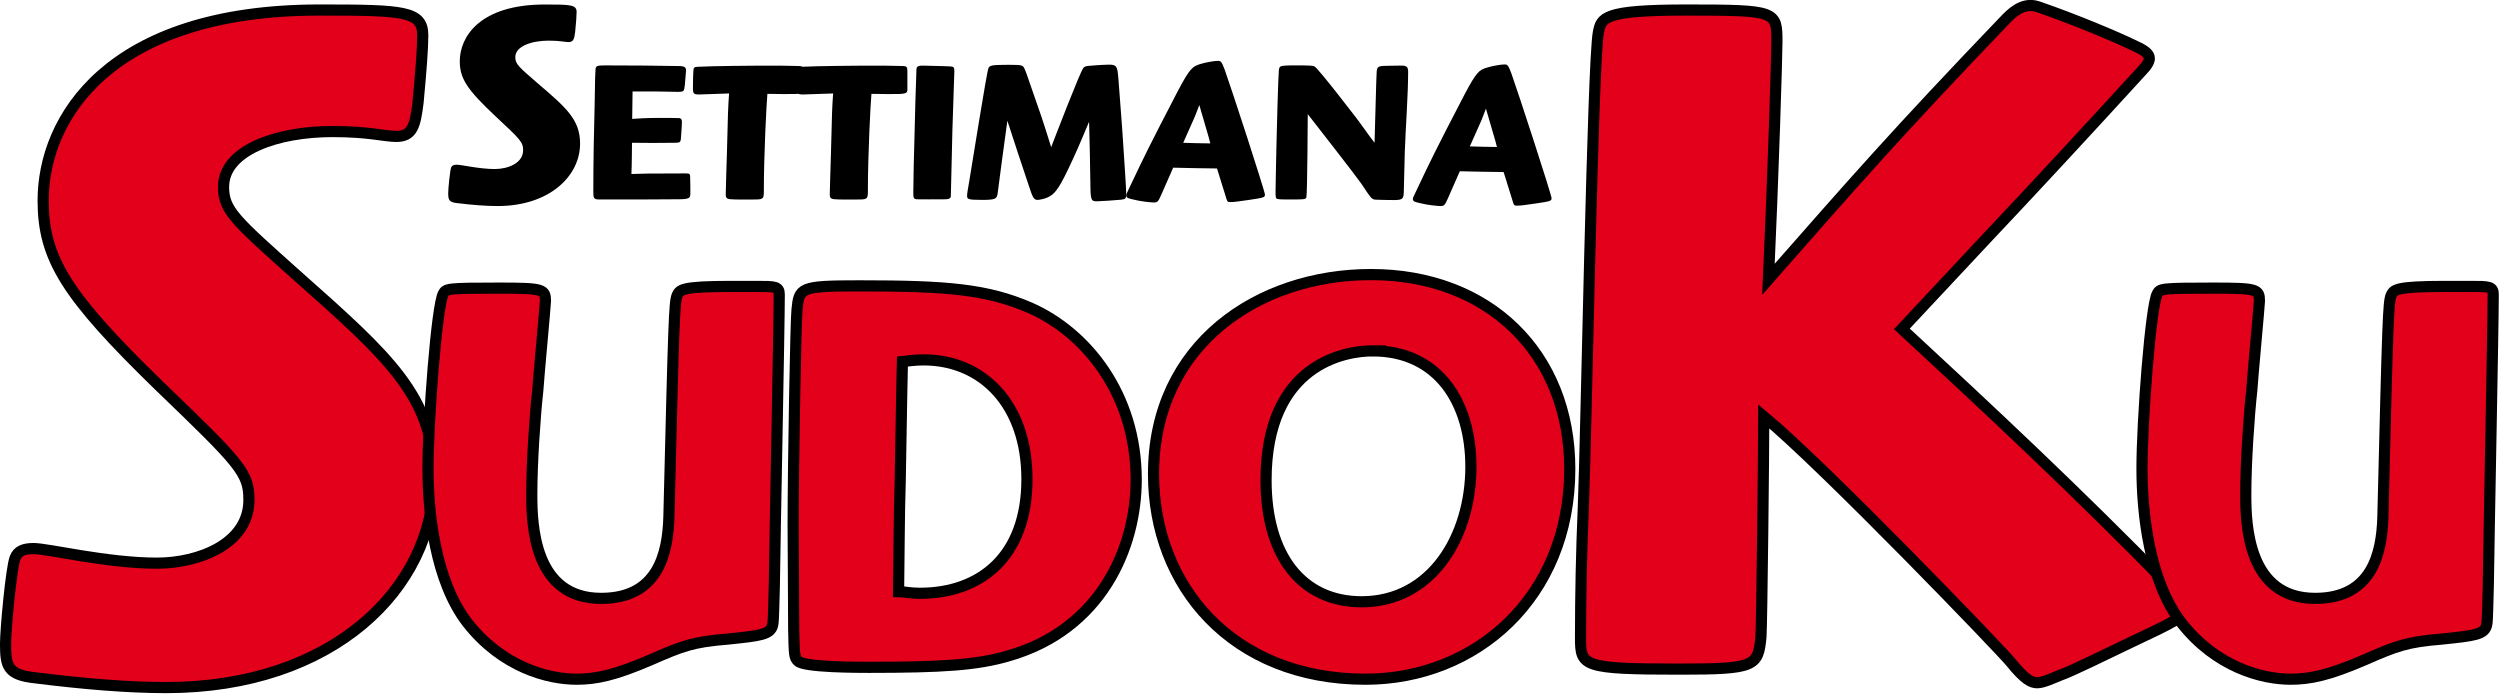 <?xml version="1.0" encoding="UTF-8"?>
<svg width="600" height="166.44" version="1.1" viewBox="0 0 600 166.44" xmlns="http://www.w3.org/2000/svg">
  <g transform="matrix(1.034 0 0 1.034 -10.345 -9.876)" fill="#e2001a" stroke="#000" stroke-width="2.591">
    <path d="m84.14 11.88c-49.072 0-64.12 25.271-64.12 44.224 0 13.538 5.452 22.112 27.044 43.095 18.756 18.05 20.719 20.081 20.719 26.399 0 10.153-11.559 14.666-21.373 14.666-11.559 0-25.299-3.385-28.571-3.385-2.181 0-3.708.452-4.362 2.256-.872 2.482-2.181 16.471-2.181 19.855 0 5.19.436 7.22 6.979 7.897 10.905 1.354 21.155 2.256 30.315 2.256 38.603 0 62.157-23.014 62.157-48.736 0-18.727-10.469-27.978-31.842-46.931-14.394-12.861-17.012-15.117-17.012-20.532 0-8.574 12.431-12.861 25.299-12.861 8.506 0 11.995 1.128 14.831 1.128 3.708 0 4.362-2.482 5.016-7.897.654-6.995 1.091-12.41 1.091-15.568 0-5.641-4.362-5.866-23.99-5.866z"/>
    <path d="m470.86 65.13c10.469-11.056 24.863-26.624 35.986-38.808 3.053-3.159 2.835-4.287-1.745-6.318-3.708-1.805-13.304-5.866-21.81-8.8-3.053-1.128-5.452.452-7.633 2.708-25.953 27.076-35.332 37.906-55.178 60.469 1.091-23.691 1.963-51.895 1.963-55.054 0-7.22 0-7.446-21.155-7.446-19.192 0-19.629 1.805-20.283 5.189-1.309 6.543-2.835 94.314-3.49 110.11-.436 10.153-.654 20.307-.654 30.46 0 6.543.436 7.22 23.118 7.22 17.448 0 18.102-.677 18.756-7.446.218-2.933.654-43.321.654-51.218 14.176 11.733 55.396 54.603 57.359 57.085 3.272 4.061 4.798 4.738 6.107 4.738 1.309 0 3.271-.902 5.452-1.805 2.181-.677 12.213-5.641 14.612-6.769 12.868-6.092 13.958-6.543 13.958-8.8 0-1.128 0-1.579-3.271-4.964-21.373-21.886-41.656-40.839-62.157-59.792z"/>
    <path d="m149.54 148.44c-15.596 0-16.103-16.921-16.103-24.136 0-7.477.762-18.495 1.395-24.136.127-2.361 1.775-19.938 1.775-20.725 0-2.755-.507-3.017-10.651-3.017-12.299 0-12.426.131-13.06 1.312-1.521 2.755-3.55 29.514-3.55 40.532 0 10.363 1.648 26.103 9.129 35.81 8.115 10.363 18.765 13.117 25.359 13.117 4.565 0 8.875-.918 17.117-4.46 7.481-3.279 9.89-4.197 18.005-4.853 7.608-.787 9.89-1.049 10.397-3.279.254-1.049.254-6.165.38-9.313.126-10.625 1.141-60.208 1.141-67.423 0-1.836-1.014-1.836-5.199-1.836h-5.959c-11.665 0-11.919.787-12.553 2.099-.634 1.705-.761 4.985-1.902 51.42-.254 8.526-2.536 18.889-15.722 18.889z"/>
    <path d="m209.57 75.9c-13.947 0-14.074.394-14.581 5.64-.254 1.968-.887 35.023-.887 50.108 0 6.296.127 16.003.127 24.005.126 5.903.126 6.559 1.014 7.346 1.395 1.443 13.947 1.443 16.483 1.443 16.99 0 24.978-.525 32.205-2.623 21.808-6.165 29.796-25.316 29.796-40.926 0-19.807-11.538-34.105-24.598-39.877-10.017-4.329-19.146-5.116-39.559-5.116zm38.798 44.861c0 18.102-10.904 26.497-24.851 26.497-2.409 0-3.804-.394-4.945-.394.126-8.264.126-18.364.38-25.71.38-20.856.38-23.218.507-27.677 1.395-.131 2.789-.394 4.945-.394 13.694 0 23.964 10.363 23.964 27.678z"/>
    <path d="m328.21 73.28c-25.992 0-50.463 16.134-50.463 46.304 0 25.972 18.258 47.616 49.195 47.616 25.485 0 47.42-18.889 47.42-48.796 0-26.89-18.892-45.123-46.153-45.123zm.38 17.708c15.342 0 22.823 12.068 22.823 26.89 0 16.265-9.129 31.35-25.358 31.35-13.82 0-22.189-10.625-22.189-28.202 0-27.153 18.512-30.039 24.725-30.039z"/>
    <path d="m547.37 148.44c-15.596 0-16.103-16.921-16.103-24.136 0-7.477.761-18.495 1.395-24.136.126-2.361 1.775-19.938 1.775-20.725 0-2.755-.507-3.017-10.651-3.017-12.299 0-12.426.131-13.06 1.312-1.522 2.755-3.55 29.514-3.55 40.532 0 10.363 1.648 26.103 9.129 35.81 8.115 10.363 18.765 13.117 25.359 13.117 4.564 0 8.876-.918 17.117-4.46 7.481-3.279 9.89-4.197 18.004-4.853 7.607-.787 9.89-1.049 10.397-3.279.254-1.049.254-6.165.38-9.313.126-10.625 1.141-60.208 1.141-67.423 0-1.836-1.014-1.836-5.199-1.836h-5.959c-11.665 0-11.918.787-12.552 2.099-.634 1.705-.762 4.985-1.902 51.42-.254 8.526-2.536 18.889-15.722 18.889z"/>
  </g>
  <g stroke-width="1.034">
    <path d="m130.75 1.079c-15.616 0-20.404 7.773-20.404 13.602 0 4.164 1.735 6.801 8.606 13.256 5.969 5.552 6.593 6.177 6.593 8.12 0 3.123-3.678 4.511-6.801 4.511-3.678 0-8.051-1.041-9.092-1.041-.694 0-1.18.139-1.388.694-.278.763-.694 5.066-.694 6.107 0 1.596.139 2.221 2.221 2.429 3.47.416 6.732.694 9.647.694 12.285 0 19.779-7.079 19.779-14.991 0-5.76-3.331-8.606-10.133-14.435-4.581-3.956-5.413-4.65-5.413-6.316 0-2.637 3.956-3.956 8.051-3.956 2.707 0 3.817.347 4.719.347 1.18 0 1.388-.763 1.596-2.429.209-2.151.348-3.817.348-4.789 0-1.735-1.388-1.804-7.634-1.804z"/>
    <path d="m157.72 21.955c.707 0 4.102.091 4.857.091 1.603 0 1.603-.091 1.792-1.719.091-1.002.283-3.151.283-3.389 0-1.05-.661-1.098-2.499-1.098-5.753-.091-9.902-.143-17.021-.143-1.933 0-2.169.143-2.216 1.098-.091 1.146-.091 1.814-.188 7.734-.188 7.113-.33 14.274-.33 21.387 0 1.48 0 1.958 1.367 1.958h9.996c2.923 0 5.847-.051 8.77-.051 2.782 0 3.159-.191 3.159-1.385 0-.908 0-2.053-.051-3.962-.051-.669-.051-.859-.943-.859-9.572 0-10.609.051-13.156.143.091-1.528.141-6.684.141-7.495 2.499.051 7.12.051 10.373 0 1.226 0 1.273-.239 1.367-1.002.188-2.148.235-3.676.235-4.01 0-.525-.141-.812-.565-.908-.378-.051-4.008-.051-4.621-.051-3.253 0-5.564.143-6.743.239 0-.954.091-5.538.091-6.588z"/>
    <path d="m174.98 22.431c-.236 3.294-.283 4.392-.519 14.37-.051.669-.283 9.739-.283 9.787 0 1.146.283 1.241 2.358 1.289.661.051 3.961 0 4.715 0 2.075 0 2.075-.287 2.075-2.292 0-8.116.613-20.481.849-23.059l3.866.051c2.688 0 3.301 0 4.008-.143.661-.143.754-.477.754-.954v-4.44c0-.954-.188-1.146-.99-1.194-2.499-.091-5.658-.091-9.289-.091-1.179 0-11.599.091-14.098.238-1.556.051-1.745.051-1.933.477-.141.334-.188 3.581-.188 4.774 0 1.241.236 1.432 1.462 1.432.236 0 1.839-.051 2.735-.091z"/>
    <path d="m199.95 22.431c-.236 3.294-.283 4.392-.519 14.37-.051.669-.283 9.739-.283 9.787 0 1.146.283 1.241 2.357 1.289.66.051 3.961 0 4.715 0 2.075 0 2.075-.287 2.075-2.292 0-8.116.613-20.481.849-23.059l3.866.051c2.688 0 3.301 0 4.008-.143.661-.143.754-.477.754-.954v-4.44c0-.954-.188-1.146-.99-1.194-2.499-.091-5.658-.091-9.289-.091-1.179 0-11.599.091-14.098.238-1.556.051-1.745.051-1.933.477-.141.334-.188 3.581-.188 4.774 0 1.241.235 1.432 1.462 1.432.235 0 1.839-.051 2.735-.091z"/>
    <path d="m225.32 15.841c-1.933-.051-3.065-.091-3.961-.091-1.32 0-1.415.477-1.415 1.05-.091 1.528-.424 13.319-.471 16.136-.091 2.626-.283 10.836-.283 13.319 0 1.289.091 1.575 1.037 1.575 1.226.051 3.348 0 6.554 0 .943 0 1.32-.19 1.415-.669.051-.238.283-13.319.378-15.802.051-2.244.471-13.845.471-14.321 0-.525-.051-.954-.565-1.05-.519-.091-1.603-.091-3.159-.143z"/>
    <path d="m252.28 35.321c-2.169-6.97-2.263-7.161-5.611-16.757-.091-.334-.424-1.241-.754-2.005-.424-.908-.519-1.002-3.631-1.002-.566 0-2.263 0-3.112.051-1.179.051-1.745.238-1.933.715-.471 1.098-3.914 23.106-4.668 27.45-.188 1.05-.471 2.674-.471 3.103 0 .907 0 1.098 3.678 1.098 3.159 0 3.395-.287 3.631-1.385.091-.621 1.933-14.847 2.357-17.616 1.697 5.204 3.395 10.407 5.139 15.563.942 2.865 1.179 3.437 2.122 3.437.378 0 2.216-.239 3.489-1.241 1.32-1.098 2.452-2.864 6.082-10.98.424-.908 2.357-5.538 2.782-6.54.141 4.01.236 10.264.33 16.088.051 3.008.424 3.008 1.603 3.008.519 0 4.526-.238 5.752-.382 1.085-.144 1.226-.287 1.226-1.337 0-.191-.091-2.721-.283-5.347-.613-9.643-.707-10.932-1.603-22.486-.236-2.864-.424-3.246-2.263-3.246-.283 0-2.735.091-4.102.238-1.226.091-1.698.091-2.075.621-.754.954-6.46 15.754-7.686 18.953z"/>
    <path d="m292.08 40.431c.99 3.103 1.697 5.538 1.933 6.206.519 1.814.566 1.862 1.226 1.862 1.037 0 1.886-.143 4.574-.525 3.489-.525 3.772-.574 3.772-1.289 0-.764-8.063-25.54-9.666-29.98-.707-1.909-.943-2.1-1.603-2.1-.896 0-3.065.382-4.244.764-1.839.574-2.452.908-5.423 6.54-7.072 13.606-8.11 15.802-11.458 22.867-.897 1.862-.897 1.862-.897 2.148 0 .525.424.669 1.462.908 1.933.525 4.527.764 5.234.764.849 0 1.037-.334 1.697-1.814.424-.908 2.405-5.49 2.876-6.54 1.509.051 8.817.19 10.515.19zm-1.603-6.015c-.99 0-5.564-.091-6.507-.143.424-1.002 2.405-5.394 2.782-6.254.471-1.146.754-1.957 1.084-2.817.283.908.378 1.241 1.32 4.535.99 3.342 1.084 3.724 1.32 4.678z"/>
    <path d="m333.1 15.79c-2.169 0-2.546.143-2.688 1.241-.091.669-.424 14.513-.519 17.234-.707-.908-1.037-1.337-3.913-5.347-.188-.239-9.524-12.46-10.515-12.985-.471-.19-1.037-.239-4.574-.239-.471 0-2.169 0-2.405.051-1.226.051-1.462.287-1.556 1.002-.141 1.337-.519 14.513-.566 17.472-.051 2.244-.235 10.551-.235 12.03 0 .287 0 1.146.188 1.337.236.287.801.287 3.961.287 2.829 0 3.112-.051 3.253-.525.236-.907.33-19.716.33-19.955 1.697 2.148 12.024 15.42 12.872 16.709 2.405 3.628 2.452 3.676 3.348 3.819.424.051 4.102.091 4.574.091 2.216 0 2.216-.477 2.263-2.244l.236-9.453c.188-5.299.801-13.749.801-19.048 0-1.194-.33-1.528-1.65-1.528z"/>
    <path d="m360.87 41.29c.99 3.103 1.698 5.538 1.933 6.206.519 1.814.565 1.862 1.226 1.862 1.037 0 1.886-.143 4.574-.525 3.489-.525 3.772-.574 3.772-1.289 0-.764-8.063-25.54-9.666-29.98-.707-1.909-.942-2.1-1.603-2.1-.896 0-3.065.382-4.244.764-1.839.574-2.452.908-5.422 6.54-7.073 13.606-8.11 15.802-11.458 22.867-.896 1.862-.896 1.862-.896 2.148 0 .525.424.669 1.462.908 1.933.525 4.527.764 5.234.764.849 0 1.038-.334 1.698-1.814.424-.908 2.405-5.49 2.876-6.54 1.509.051 8.817.19 10.515.19zm-1.603-6.015c-.99 0-5.564-.091-6.507-.143.424-1.002 2.405-5.394 2.782-6.254.471-1.146.754-1.957 1.084-2.817.283.908.378 1.241 1.32 4.535.99 3.342 1.084 3.724 1.32 4.678z"/>
  </g>
</svg>

